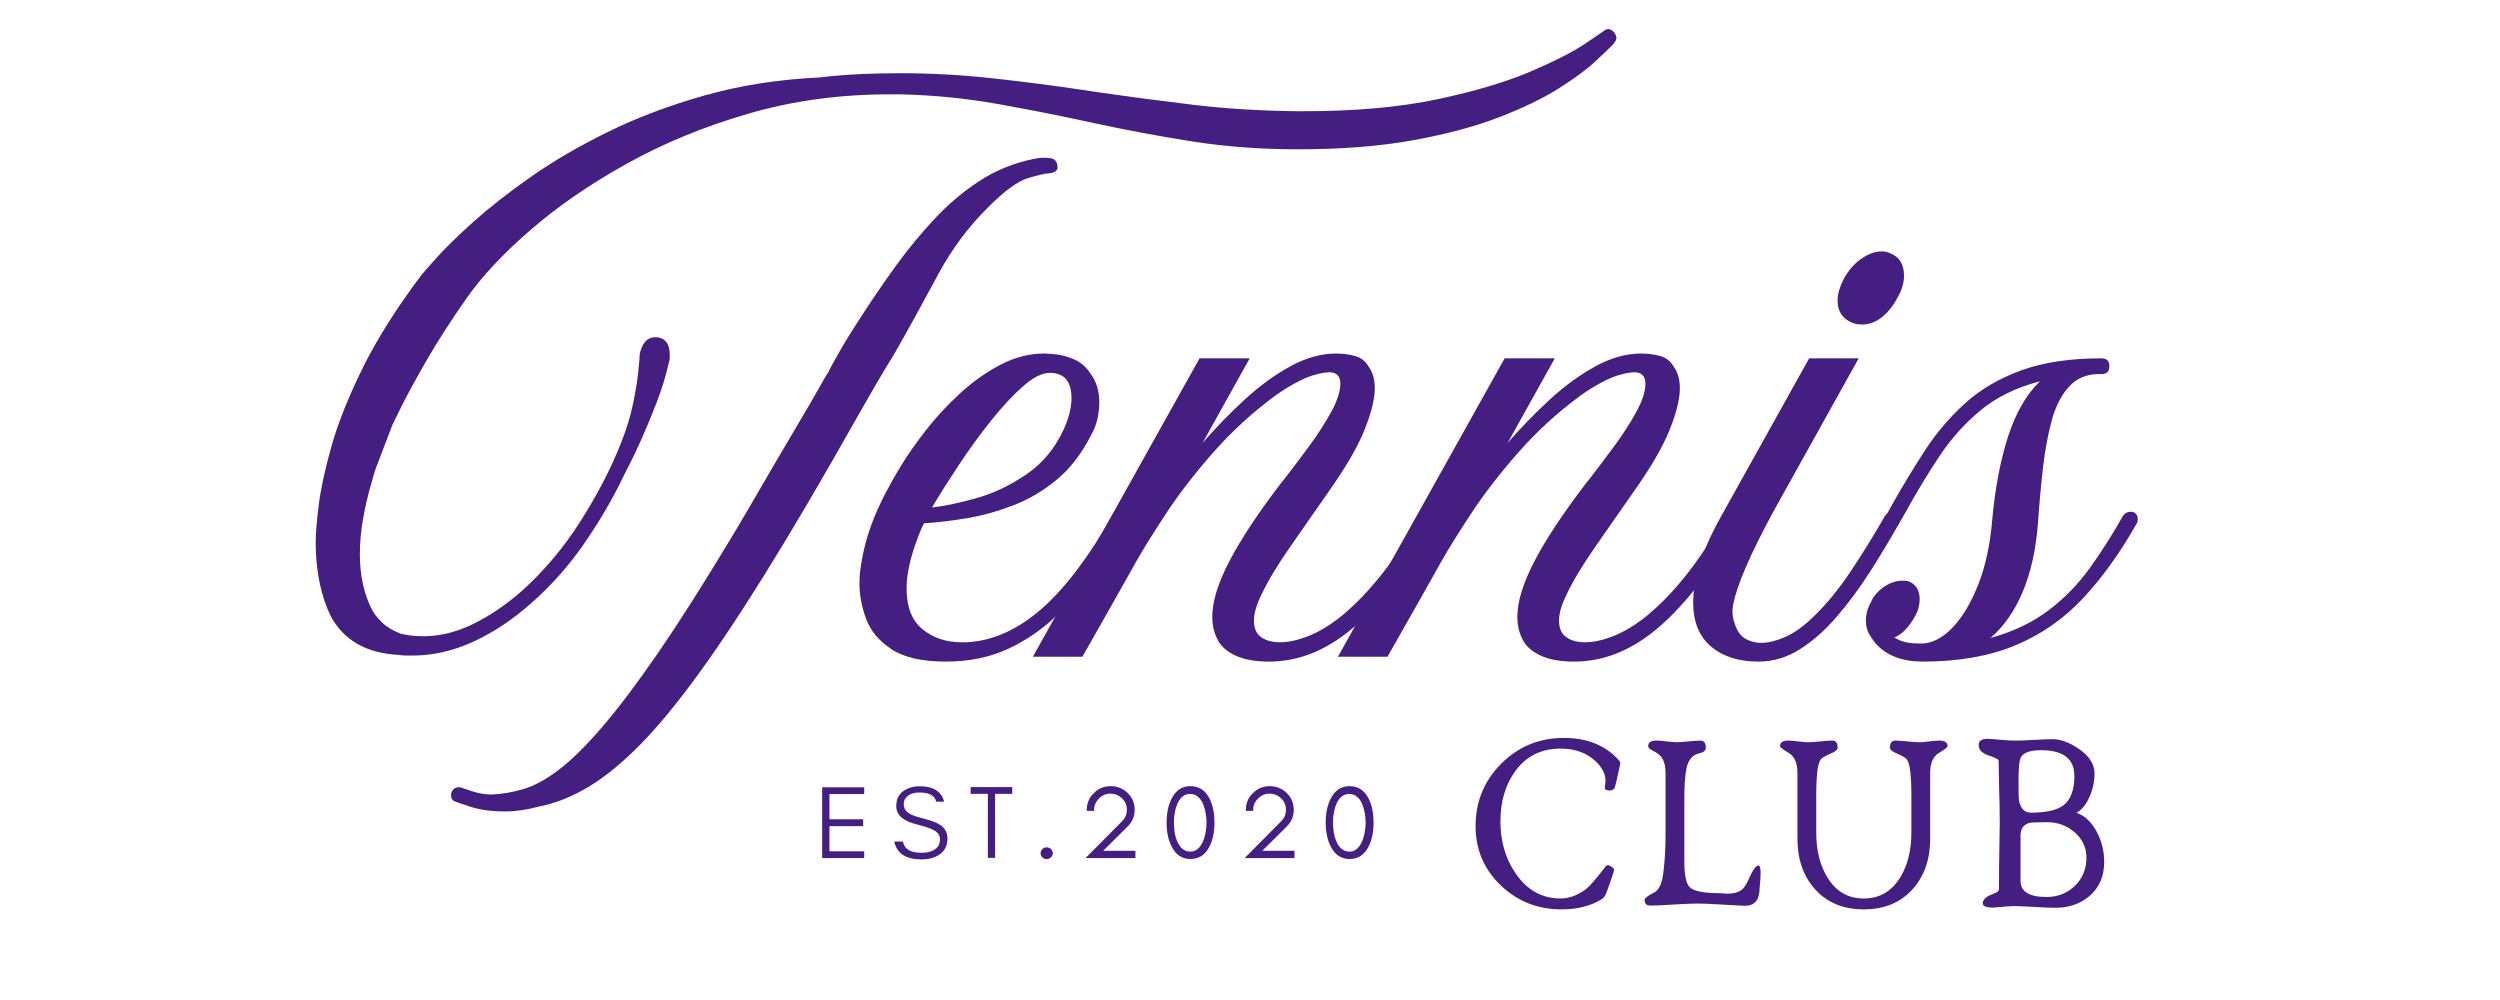 <svg version="1.0" preserveAspectRatio="xMidYMid meet" height="400" viewBox="0 0 750 300" zoomAndPan="magnify" width="1000" xmlns:xlink="http://www.w3.org/1999/xlink" xmlns="http://www.w3.org/2000/svg"><defs><g></g><clipPath id="6bdd68a985"><rect height="101" y="0" width="198" x="0"></rect></clipPath><clipPath id="3a60c67c98"><path clip-rule="nonzero" d="M 0.559 0.281 L 547.52 0.281 L 547.52 295 L 0.559 295 Z M 0.559 0.281"></path></clipPath><clipPath id="e019ba1d35"><path clip-rule="nonzero" d="M 0.559 3 L 391 3 L 391 239 L 0.559 239 Z M 0.559 3"></path></clipPath><clipPath id="abe2b7bfb2"><path clip-rule="nonzero" d="M 465 102 L 547.52 102 L 547.52 194 L 465 194 Z M 465 102"></path></clipPath><clipPath id="869ae9df2f"><rect height="295" y="0" width="548" x="0"></rect></clipPath><clipPath id="0a0d5c0d4d"><rect height="295" y="0" width="548" x="0"></rect></clipPath></defs><g transform="matrix(1, 0, 0, 1, 94, 5)"><g clip-path="url(#0a0d5c0d4d)"><g transform="matrix(1, 0, 0, 1, 344, 193)"><g clip-path="url(#6bdd68a985)"><g fill-opacity="1" fill="#451e81"><g transform="translate(1.128, 73.297)"><g><path d="M 46.953 -42.344 C 46.953 -42.113 46.691 -40.863 46.172 -38.594 C 45.648 -36.32 45.352 -35.109 45.281 -34.953 C 44.945 -34.422 44.473 -34.156 43.859 -34.156 C 42.828 -34.156 42.312 -34.41 42.312 -34.922 C 42.312 -35.172 42.348 -35.531 42.422 -36 C 42.492 -36.469 42.531 -36.816 42.531 -37.047 C 42.531 -39.078 41.539 -41.035 39.562 -42.922 C 36.875 -45.453 33.367 -46.719 29.047 -46.719 C 23.234 -46.719 18.691 -44.445 15.422 -39.906 C 12.473 -35.844 11 -30.816 11 -24.828 C 11 -18.91 12.508 -13.742 15.531 -9.328 C 18.938 -4.273 23.457 -1.75 29.094 -1.75 C 31.582 -1.75 34.109 -2.688 36.672 -4.562 C 37.734 -5.375 39.648 -7.582 42.422 -11.188 C 42.672 -11.551 42.945 -11.734 43.25 -11.734 C 43.531 -11.734 43.91 -11.566 44.391 -11.234 C 44.879 -10.898 45.125 -10.594 45.125 -10.312 C 45.125 -10.133 44.742 -8.953 43.984 -6.766 C 43.223 -4.586 42.754 -3.312 42.578 -2.938 C 42.242 -2.27 41.785 -1.758 41.203 -1.406 C 37.922 0.539 33.957 1.516 29.312 1.516 C 22.238 1.516 16.195 -0.852 11.188 -5.594 C 6.094 -10.445 3.547 -16.391 3.547 -23.422 C 3.547 -30.805 6.113 -37.066 11.25 -42.203 C 16.395 -47.348 22.66 -49.922 30.047 -49.922 C 37.078 -49.922 42.598 -47.66 46.609 -43.141 C 46.836 -42.891 46.953 -42.625 46.953 -42.344 Z M 46.953 -42.344"></path></g></g></g><g fill-opacity="1" fill="#451e81"><g transform="translate(49.978, 73.297)"><g><path d="M 40.203 -9.484 C 40.203 -8.953 40.18 -8.344 40.141 -7.656 L 39.906 -4.875 C 39.906 -1.32 38.422 0.453 35.453 0.453 C 34.922 0.453 32.203 0.301 27.297 0 C 24.609 -0.156 22.555 -0.234 21.141 -0.234 C 19.586 -0.234 17.238 -0.133 14.094 0.062 C 10.945 0.27 8.598 0.375 7.047 0.375 C 5.953 0.375 5.406 -0.207 5.406 -1.375 C 5.406 -1.832 6.32 -2.531 8.156 -3.469 C 9.594 -4.195 10.516 -5.961 10.922 -8.766 C 11.43 -12.211 11.688 -16.383 11.688 -21.281 L 11.688 -39.406 C 11.688 -41.52 11.242 -43.145 10.359 -44.281 C 9.848 -44.914 9.008 -45.523 7.844 -46.109 C 6.926 -46.566 6.469 -47.016 6.469 -47.453 C 6.469 -48.566 7.281 -49.125 8.906 -49.125 C 9.664 -49.125 10.414 -49.07 11.156 -48.969 C 13.344 -48.738 14.598 -48.625 14.922 -48.625 C 15.734 -48.625 16.938 -48.707 18.531 -48.875 C 20.133 -49.039 21.344 -49.125 22.156 -49.125 C 23.227 -49.125 23.766 -48.426 23.766 -47.031 C 23.766 -46.164 23.164 -45.602 21.969 -45.344 C 19.789 -44.914 18.445 -43.344 17.938 -40.625 C 17.531 -38.445 17.328 -35.617 17.328 -32.141 L 17.328 -12.953 C 17.328 -8.91 17.832 -6.332 18.844 -5.219 C 20.039 -3.969 23.023 -3.344 27.797 -3.344 C 28.078 -3.344 28.477 -3.32 29 -3.281 C 29.52 -3.25 29.895 -3.223 30.125 -3.203 C 31.945 -3.172 33.391 -3.535 34.453 -4.297 C 35.172 -4.805 35.875 -5.836 36.562 -7.391 C 37.801 -10.234 38.789 -11.656 39.531 -11.656 C 39.977 -11.656 40.203 -10.93 40.203 -9.484 Z M 40.203 -9.484"></path></g></g></g><g fill-opacity="1" fill="#451e81"><g transform="translate(91.822, 73.297)"><g><path d="M 54.453 -47.453 C 54.453 -47.117 53.582 -46.438 51.844 -45.406 C 50.102 -44.375 49.234 -42.375 49.234 -39.406 L 49.234 -19.766 C 49.234 -13.547 47.484 -8.477 43.984 -4.562 C 40.348 -0.508 35.457 1.516 29.312 1.516 C 23.176 1.516 18.289 -0.508 14.656 -4.562 C 11.156 -8.477 9.406 -13.547 9.406 -19.766 L 9.406 -39.406 C 9.406 -42.375 8.535 -44.375 6.797 -45.406 C 5.055 -46.438 4.188 -47.117 4.188 -47.453 C 4.188 -48.566 5 -49.125 6.625 -49.125 C 7.312 -49.125 8.312 -49.039 9.625 -48.875 C 10.945 -48.707 11.953 -48.625 12.641 -48.625 C 13.453 -48.625 14.656 -48.707 16.25 -48.875 C 17.852 -49.039 19.062 -49.125 19.875 -49.125 C 20.938 -49.125 21.469 -48.426 21.469 -47.031 C 21.469 -46.395 20.812 -45.812 19.5 -45.281 C 17.844 -44.594 16.812 -43.992 16.406 -43.484 C 15.5 -42.367 15.047 -38.711 15.047 -32.516 L 15.047 -21.516 C 15.047 -16.336 16.109 -11.945 18.234 -8.344 C 20.797 -3.945 24.488 -1.75 29.312 -1.75 C 34.113 -1.75 37.812 -3.945 40.406 -8.344 C 42.531 -11.945 43.594 -16.336 43.594 -21.516 L 43.594 -32.516 C 43.594 -38.711 43.141 -42.367 42.234 -43.484 C 41.828 -43.992 40.797 -44.594 39.141 -45.281 C 37.828 -45.812 37.172 -46.395 37.172 -47.031 C 37.172 -48.426 37.703 -49.125 38.766 -49.125 C 39.578 -49.125 40.781 -49.039 42.375 -48.875 C 43.977 -48.707 45.188 -48.625 46 -48.625 C 46.656 -48.625 47.648 -48.707 48.984 -48.875 C 50.316 -49.039 51.316 -49.125 51.984 -49.125 C 53.629 -49.125 54.453 -48.566 54.453 -47.453 Z M 54.453 -47.453"></path></g></g></g><g fill-opacity="1" fill="#451e81"><g transform="translate(150.458, 73.297)"><g><path d="M 42.797 -12.688 C 42.797 -8.312 41.273 -4.867 38.234 -2.359 C 35.492 -0.098 32.156 1.031 28.219 1.031 C 26.844 1.031 25.281 0.977 23.531 0.875 C 19.539 0.645 17.117 0.531 16.266 0.531 C 15.367 0.531 14.477 0.566 13.594 0.641 L 9.594 0.984 C 7.438 0.984 6.359 0.555 6.359 -0.297 C 6.359 -1.441 7.453 -2.41 9.641 -3.203 C 10.703 -3.578 11.234 -4.02 11.234 -4.531 C 11.234 -7.27 11.242 -9.426 11.266 -11 L 11.469 -24.484 C 11.469 -27.523 11.398 -31.219 11.266 -35.562 L 11.125 -43.109 C 11.125 -43.484 10.125 -44.004 8.125 -44.672 C 6.133 -45.348 5.141 -46.375 5.141 -47.75 C 5.141 -49.02 6.016 -49.656 7.766 -49.656 C 8.172 -49.656 9.68 -49.539 12.297 -49.312 C 13.773 -49.188 15.098 -49.125 16.266 -49.125 C 17.484 -49.125 19.316 -49.191 21.766 -49.328 C 24.211 -49.473 26.047 -49.547 27.266 -49.547 C 29.703 -49.547 32.316 -48.594 35.109 -46.688 C 38.305 -44.531 39.906 -42.055 39.906 -39.266 C 39.906 -36.723 39.363 -34.301 38.281 -32 C 37.207 -29.707 35.93 -28.191 34.453 -27.453 C 36.941 -26.617 38.973 -24.727 40.547 -21.781 C 42.047 -19.008 42.797 -15.977 42.797 -12.688 Z M 33.859 -38.5 C 33.859 -43.656 30.52 -46.234 23.844 -46.234 C 20.562 -46.234 18.539 -45.508 17.781 -44.062 C 17.32 -43.195 17.094 -40.875 17.094 -37.094 C 17.094 -33.738 17.145 -31.754 17.25 -31.141 C 17.707 -28.711 18.898 -27.5 20.828 -27.5 C 25.297 -27.5 28.508 -28.207 30.469 -29.625 C 32.727 -31.301 33.859 -34.258 33.859 -38.5 Z M 37.469 -14.016 C 37.469 -16.984 36.312 -19.492 34 -21.547 C 31.688 -23.609 28.91 -24.641 25.672 -24.641 C 22.723 -24.641 20.941 -24.562 20.328 -24.406 C 18.578 -23.926 17.703 -22.656 17.703 -20.594 L 17.703 -7.047 C 17.703 -3.816 20.289 -2.203 25.469 -2.203 C 28.875 -2.203 31.723 -3.316 34.016 -5.547 C 36.316 -7.785 37.469 -10.609 37.469 -14.016 Z M 37.469 -14.016"></path></g></g></g></g></g><g clip-path="url(#3a60c67c98)"><g><g clip-path="url(#869ae9df2f)"><g clip-path="url(#e019ba1d35)"><g fill-opacity="1" fill="#451e81"><g transform="translate(0.724, 193.479)"><g><path d="M 389.469 -188.844 C 389.957 -188.125 390.203 -187.582 390.203 -187.219 C 390.203 -186.613 389.957 -186.066 389.469 -185.578 C 389.594 -185.578 389.41 -185.336 388.922 -184.859 C 388.078 -184.016 386.359 -182.383 383.766 -179.969 C 381.172 -177.551 377.516 -174.859 372.797 -171.891 C 368.086 -168.93 362.133 -166.062 354.938 -163.281 C 347.75 -160.508 339.172 -158.219 329.203 -156.406 C 319.242 -154.594 307.676 -153.688 294.5 -153.688 C 283.508 -153.688 273 -154.473 262.969 -156.047 C 252.938 -157.617 243.086 -159.457 233.422 -161.562 C 223.766 -163.676 214.191 -165.578 204.703 -167.266 C 195.223 -168.961 185.523 -169.93 175.609 -170.172 L 171.984 -170.172 C 157.129 -170.172 143.055 -168.238 129.766 -164.375 C 116.473 -160.508 104.297 -155.492 93.234 -149.328 C 82.18 -143.172 72.578 -136.555 64.422 -129.484 C 56.273 -122.422 49.906 -115.629 45.312 -109.109 C 40.477 -102.211 36.398 -95.863 33.078 -90.062 C 29.754 -84.27 27.242 -79.648 25.547 -76.203 C 23.859 -72.766 23.016 -71.047 23.016 -71.047 L 18.297 -58.719 C 17.941 -57.75 17.641 -56.844 17.391 -56 C 17.148 -55.156 16.91 -54.312 16.672 -53.469 C 15.586 -49.719 14.742 -46.062 14.141 -42.5 C 13.535 -38.938 13.234 -35.523 13.234 -32.266 C 13.234 -26.223 14.32 -20.906 16.5 -16.312 C 17.219 -14.738 18.332 -13.227 19.844 -11.781 C 21.352 -10.332 23.254 -9.188 25.547 -8.344 C 26.641 -8.094 27.758 -7.906 28.906 -7.781 C 30.051 -7.664 31.172 -7.609 32.266 -7.609 C 37.211 -7.609 42.16 -8.816 47.109 -11.234 C 52.066 -13.648 56.906 -16.91 61.625 -21.016 C 68.383 -27.055 74.301 -34.066 79.375 -42.047 C 84.457 -50.023 88.504 -57.816 91.516 -65.422 C 93.211 -69.648 94.453 -73.695 95.234 -77.562 C 96.023 -81.438 96.539 -84.641 96.781 -87.172 C 97.02 -89.711 97.141 -90.984 97.141 -90.984 L 97.141 -91.891 C 97.379 -93.453 97.891 -94.75 98.672 -95.781 C 99.461 -96.812 100.645 -97.328 102.219 -97.328 C 104.875 -97.078 106.203 -95.32 106.203 -92.062 L 106.203 -90.984 C 106.203 -90.617 106.082 -90.07 105.844 -89.344 C 105 -85.602 103.82 -81.77 102.312 -77.844 C 100.801 -73.914 99.316 -70.316 97.859 -67.047 C 96.41 -63.785 95.172 -61.16 94.141 -59.172 C 93.117 -57.18 92.609 -56.188 92.609 -56.188 C 89.348 -49.301 85.391 -42.473 80.734 -35.703 C 76.086 -28.93 70.742 -22.891 64.703 -17.578 C 59.141 -12.629 53.336 -8.766 47.297 -5.984 C 41.254 -3.203 35.156 -1.812 29 -1.812 C 28.395 -1.812 27.758 -1.812 27.094 -1.812 C 26.426 -1.812 25.734 -1.875 25.016 -2 C 15.109 -2.477 8.219 -6.461 4.344 -13.953 C 1.688 -19.516 0.238 -26.223 0 -34.078 C 0 -34.078 0 -34.254 0 -34.609 C 0 -34.973 0 -35.578 0 -36.422 C 0 -38.598 0.301 -42.133 0.906 -47.031 C 1.508 -51.926 2.805 -57.875 4.797 -64.875 C 6.797 -71.883 9.938 -79.707 14.219 -88.344 C 18.508 -96.988 24.344 -106.203 31.719 -115.984 C 32.195 -116.586 33.734 -118.336 36.328 -121.234 C 38.93 -124.141 42.586 -127.707 47.297 -131.938 C 52.016 -136.164 57.723 -140.633 64.422 -145.344 C 71.129 -150.062 78.832 -154.562 87.531 -158.844 C 96.227 -163.133 105.895 -166.789 116.531 -169.812 C 127.164 -172.832 138.707 -174.645 151.156 -175.25 C 155.383 -175.738 159.457 -176.07 163.375 -176.25 C 167.301 -176.426 171.203 -176.516 175.078 -176.516 C 184.379 -176.516 193.469 -176.031 202.344 -175.062 C 211.227 -174.102 220.203 -172.957 229.266 -171.625 L 235.25 -170.719 C 244.426 -169.395 253.875 -168.156 263.594 -167 C 273.32 -165.852 283.688 -165.223 294.688 -165.109 L 296.141 -165.109 C 311.848 -165.109 325.348 -166.316 336.641 -168.734 C 347.941 -171.148 357.242 -173.926 364.547 -177.062 C 371.859 -180.207 377.297 -182.988 380.859 -185.406 C 384.422 -187.82 386.203 -189.031 386.203 -189.031 C 386.691 -189.508 387.238 -189.75 387.844 -189.75 C 388.32 -189.75 388.863 -189.445 389.469 -188.844 Z M 220.75 -150.969 C 221.227 -150.844 221.648 -150.566 222.016 -150.141 C 222.379 -149.723 222.562 -149.031 222.562 -148.062 C 222.438 -147.457 222.039 -147.035 221.375 -146.797 C 220.707 -146.555 220.133 -146.438 219.656 -146.438 C 218.812 -146.438 216.848 -145.984 213.766 -145.078 C 210.68 -144.172 206.723 -141.301 201.891 -136.469 C 195.848 -130.551 190.742 -123.691 186.578 -115.891 C 182.41 -108.098 178.094 -100.273 173.625 -92.422 C 171.688 -89.285 169.75 -86.055 167.812 -82.734 C 165.883 -79.41 163.895 -75.938 161.844 -72.312 C 151.695 -54.312 142.633 -38.906 134.656 -26.094 C 126.688 -13.289 119.5 -2.57 113.094 6.062 C 106.688 14.707 100.82 21.598 95.5 26.734 C 90.188 31.867 85.203 35.734 80.547 38.328 C 75.898 40.93 71.344 42.656 66.875 43.5 C 65.188 43.977 63.492 44.336 61.797 44.578 C 60.109 44.828 58.477 44.953 56.906 44.953 C 52.801 44.953 49.359 44.5 46.578 43.594 C 43.797 42.688 42.285 42.172 42.047 42.047 C 41.078 41.805 40.594 41.141 40.594 40.047 C 40.594 39.691 40.656 39.391 40.781 39.141 C 41.145 38.18 41.867 37.703 42.953 37.703 C 43.316 37.703 43.617 37.758 43.859 37.875 C 43.859 37.875 44.852 38.207 46.844 38.875 C 48.844 39.539 50.805 39.875 52.734 39.875 C 55.879 39.75 59.082 39.203 62.344 38.234 C 65.602 37.273 69.133 35.344 72.938 32.438 C 76.75 29.539 81.07 25.281 85.906 19.656 C 90.738 14.039 96.297 6.676 102.578 -2.438 C 108.859 -11.562 116.109 -22.953 124.328 -36.609 C 125.66 -38.785 127.473 -41.836 129.766 -45.766 C 132.055 -49.691 134.5 -53.891 137.094 -58.359 C 139.695 -62.828 142.238 -67.145 144.719 -71.312 C 147.195 -75.477 149.25 -79.008 150.875 -81.906 C 152.508 -84.812 153.508 -86.508 153.875 -87 C 154.227 -87.844 155.344 -89.895 157.219 -93.156 C 159.094 -96.414 161.539 -100.344 164.562 -104.938 C 167.457 -109.406 170.656 -114.055 174.156 -118.891 C 177.664 -123.723 181.473 -128.344 185.578 -132.75 C 189.691 -137.164 194.191 -140.973 199.078 -144.172 C 203.973 -147.367 209.383 -149.57 215.312 -150.781 C 215.914 -150.906 216.457 -151 216.938 -151.062 C 217.414 -151.125 217.898 -151.156 218.391 -151.156 C 218.992 -151.156 219.504 -151.125 219.922 -151.062 C 220.348 -151 220.625 -150.969 220.75 -150.969 Z M 220.75 -150.969"></path></g></g></g></g><g fill-opacity="1" fill="#451e81"><g transform="translate(163.838, 193.479)"><g><path d="M 79.375 -45.484 C 80.102 -45.129 80.469 -44.469 80.469 -43.5 C 80.469 -43.008 80.406 -42.645 80.281 -42.406 C 77.383 -37.207 74.156 -32.102 70.594 -27.094 C 67.031 -22.082 63.07 -17.52 58.719 -13.406 C 54.375 -9.301 49.508 -6.039 44.125 -3.625 C 38.75 -1.207 32.68 0 25.922 0 C 18.785 0 13.344 -1.238 9.594 -3.719 C 5.852 -6.195 3.316 -9.242 1.984 -12.859 C 0.66 -16.484 0 -19.988 0 -23.375 C 0 -24.344 0.031 -25.219 0.094 -26 C 0.156 -26.789 0.242 -27.547 0.359 -28.266 C 1.086 -33.348 2.414 -38.273 4.344 -43.047 C 6.281 -47.816 8.941 -52.977 12.328 -58.531 C 14.379 -61.914 16.914 -65.539 19.938 -69.406 C 22.957 -73.281 26.367 -76.969 30.172 -80.469 C 33.984 -83.969 38.031 -86.832 42.312 -89.062 C 46.602 -91.301 50.984 -92.422 55.453 -92.422 C 56.18 -92.422 57.391 -92.332 59.078 -92.156 C 60.773 -91.977 62.586 -91.461 64.516 -90.609 C 66.453 -89.766 68.082 -88.316 69.406 -86.266 C 71.102 -83.973 71.953 -81.133 71.953 -77.75 C 71.953 -76.176 71.77 -74.539 71.406 -72.844 C 71.039 -71.156 70.375 -69.469 69.406 -67.781 C 66.633 -62.344 63.254 -57.961 59.266 -54.641 C 55.273 -51.316 50.953 -48.75 46.297 -46.938 C 41.648 -45.125 37 -43.82 32.344 -43.031 C 27.695 -42.25 23.379 -41.738 19.391 -41.5 C 18.91 -40.656 18.488 -39.75 18.125 -38.781 C 17.758 -37.812 17.395 -36.848 17.031 -35.891 C 15.102 -30.566 14.141 -25.91 14.141 -21.922 C 14.141 -16.367 15.738 -12.289 18.938 -9.688 C 22.133 -7.094 26.031 -5.797 30.625 -5.797 L 32.078 -5.797 C 39.805 -6.16 47.266 -9.453 54.453 -15.672 C 61.648 -21.898 68.93 -31.535 76.297 -44.578 C 76.66 -45.305 77.328 -45.672 78.297 -45.672 C 78.773 -45.672 79.133 -45.609 79.375 -45.484 Z M 57.094 -86.625 C 54.789 -86.625 52.098 -85.266 49.016 -82.547 C 45.941 -79.828 42.742 -76.383 39.422 -72.219 C 36.098 -68.051 32.895 -63.641 29.812 -58.984 C 26.727 -54.336 24.039 -50.082 21.75 -46.219 C 25.738 -46.695 30.27 -47.66 35.344 -49.109 C 40.414 -50.566 45.336 -52.926 50.109 -56.188 C 54.879 -59.445 58.594 -63.914 61.25 -69.594 C 62.82 -73.094 63.609 -76.234 63.609 -79.016 C 63.609 -84.086 61.438 -86.625 57.094 -86.625 Z M 57.094 -86.625"></path></g></g></g><g fill-opacity="1" fill="#451e81"><g transform="translate(215.853, 193.479)"><g><path d="M 119.438 -44.766 C 120.156 -44.398 120.516 -43.734 120.516 -42.766 C 120.516 -42.285 120.457 -41.926 120.344 -41.688 C 112.602 -28.031 104.688 -17.664 96.594 -10.594 C 88.5 -3.531 79.922 0 70.859 0 C 66.754 0 63.398 -0.602 60.797 -1.812 C 58.203 -3.02 56.422 -4.594 55.453 -6.531 C 54.367 -8.582 53.828 -10.875 53.828 -13.406 C 53.828 -18 55.547 -23.586 58.984 -30.172 C 62.43 -36.754 67.477 -44.398 74.125 -53.109 L 76.125 -55.641 C 78.176 -58.297 80.469 -61.344 83 -64.781 C 85.539 -68.227 87.719 -71.613 89.531 -74.938 C 91.344 -78.258 92.25 -81.07 92.25 -83.375 C 92.25 -85.664 91.102 -86.812 88.812 -86.812 C 88.562 -86.812 88.285 -86.781 87.984 -86.719 C 87.68 -86.656 87.41 -86.625 87.172 -86.625 C 84.879 -86.27 82.523 -85.488 80.109 -84.281 C 77.691 -83.07 75.211 -81.562 72.672 -79.75 C 65.785 -74.664 59.562 -68.953 54 -62.609 C 48.445 -56.273 43.766 -50.207 39.953 -44.406 C 36.148 -38.602 33.285 -34.008 31.359 -30.625 C 31.359 -30.625 31.234 -30.41 30.984 -29.984 C 30.742 -29.566 30.141 -28.484 29.172 -26.734 C 28.211 -24.984 26.613 -22.145 24.375 -18.219 C 22.133 -14.289 18.961 -8.703 14.859 -1.453 L 0 -1.453 L 50.016 -90.984 L 65.062 -90.984 L 50.922 -65.609 C 54.91 -70.203 59.141 -74.551 63.609 -78.656 C 68.078 -82.758 72.641 -86.078 77.297 -88.609 C 81.953 -91.148 86.516 -92.422 90.984 -92.422 C 92.91 -92.422 94.781 -92.18 96.594 -91.703 C 98.406 -91.223 99.797 -90.133 100.766 -88.438 C 101.367 -87.594 101.82 -86.656 102.125 -85.625 C 102.426 -84.602 102.578 -83.367 102.578 -81.922 C 102.578 -78.773 101.551 -74.633 99.5 -69.5 C 97.445 -64.363 93.758 -58.051 88.438 -50.562 C 84.938 -45.488 81.254 -40.203 77.391 -34.703 C 73.523 -29.203 70.562 -24.281 68.5 -19.938 C 67.051 -16.914 66.328 -14.379 66.328 -12.328 C 66.328 -10.023 67.051 -8.359 68.5 -7.328 C 69.957 -6.305 71.832 -5.797 74.125 -5.797 C 76.539 -5.797 79.258 -6.367 82.281 -7.516 C 85.301 -8.672 88.32 -10.395 91.344 -12.688 C 95.57 -15.945 99.77 -20.145 103.938 -25.281 C 108.102 -30.414 112.18 -36.609 116.172 -43.859 C 116.648 -44.703 117.316 -45.125 118.172 -45.125 C 118.523 -45.125 118.945 -45.004 119.438 -44.766 Z M 119.438 -44.766"></path></g></g></g><g fill-opacity="1" fill="#451e81"><g transform="translate(307.378, 193.479)"><g><path d="M 119.438 -44.766 C 120.156 -44.398 120.516 -43.734 120.516 -42.766 C 120.516 -42.285 120.457 -41.926 120.344 -41.688 C 112.602 -28.031 104.688 -17.664 96.594 -10.594 C 88.5 -3.531 79.922 0 70.859 0 C 66.754 0 63.398 -0.602 60.797 -1.812 C 58.203 -3.02 56.422 -4.594 55.453 -6.531 C 54.367 -8.582 53.828 -10.875 53.828 -13.406 C 53.828 -18 55.547 -23.586 58.984 -30.172 C 62.43 -36.754 67.477 -44.398 74.125 -53.109 L 76.125 -55.641 C 78.176 -58.297 80.469 -61.344 83 -64.781 C 85.539 -68.227 87.719 -71.613 89.531 -74.938 C 91.344 -78.258 92.25 -81.07 92.25 -83.375 C 92.25 -85.664 91.102 -86.812 88.812 -86.812 C 88.562 -86.812 88.285 -86.781 87.984 -86.719 C 87.68 -86.656 87.41 -86.625 87.172 -86.625 C 84.879 -86.27 82.523 -85.488 80.109 -84.281 C 77.691 -83.07 75.211 -81.562 72.672 -79.75 C 65.785 -74.664 59.562 -68.953 54 -62.609 C 48.445 -56.273 43.766 -50.207 39.953 -44.406 C 36.148 -38.602 33.285 -34.008 31.359 -30.625 C 31.359 -30.625 31.234 -30.41 30.984 -29.984 C 30.742 -29.566 30.141 -28.484 29.172 -26.734 C 28.211 -24.984 26.613 -22.145 24.375 -18.219 C 22.133 -14.289 18.961 -8.703 14.859 -1.453 L 0 -1.453 L 50.016 -90.984 L 65.062 -90.984 L 50.922 -65.609 C 54.91 -70.203 59.141 -74.551 63.609 -78.656 C 68.078 -82.758 72.641 -86.078 77.297 -88.609 C 81.953 -91.148 86.516 -92.422 90.984 -92.422 C 92.91 -92.422 94.781 -92.18 96.594 -91.703 C 98.406 -91.223 99.797 -90.133 100.766 -88.438 C 101.367 -87.594 101.82 -86.656 102.125 -85.625 C 102.426 -84.602 102.578 -83.367 102.578 -81.922 C 102.578 -78.773 101.551 -74.633 99.5 -69.5 C 97.445 -64.363 93.758 -58.051 88.438 -50.562 C 84.938 -45.488 81.254 -40.203 77.391 -34.703 C 73.523 -29.203 70.562 -24.281 68.5 -19.938 C 67.051 -16.914 66.328 -14.379 66.328 -12.328 C 66.328 -10.023 67.051 -8.359 68.5 -7.328 C 69.957 -6.305 71.832 -5.797 74.125 -5.797 C 76.539 -5.797 79.258 -6.367 82.281 -7.516 C 85.301 -8.672 88.32 -10.395 91.344 -12.688 C 95.57 -15.945 99.77 -20.145 103.938 -25.281 C 108.102 -30.414 112.18 -36.609 116.172 -43.859 C 116.648 -44.703 117.316 -45.125 118.172 -45.125 C 118.523 -45.125 118.945 -45.004 119.438 -44.766 Z M 119.438 -44.766"></path></g></g></g><g fill-opacity="1" fill="#451e81"><g transform="translate(413.765, 193.479)"><g><path d="M 61.078 -44.766 C 61.797 -44.285 62.156 -43.562 62.156 -42.594 C 62.156 -42.102 62.098 -41.738 61.984 -41.5 C 59.203 -36.551 56.238 -31.629 53.094 -26.734 C 49.957 -21.836 46.633 -17.363 43.125 -13.312 C 39.625 -9.27 35.941 -6.039 32.078 -3.625 C 28.211 -1.207 24.102 0 19.75 0 C 13.832 0 9.094 -1.508 5.531 -4.531 C 1.969 -7.551 0.188 -11.961 0.188 -17.766 C 0.188 -21.141 0.848 -24.973 2.172 -29.266 C 3.504 -33.555 5.617 -38.301 8.516 -43.5 L 34.984 -90.984 L 49.844 -90.984 L 24.109 -44.766 C 20.723 -38.484 18.031 -33.047 16.031 -28.453 C 14.039 -23.859 12.742 -19.992 12.141 -16.859 C 12.141 -16.617 12.109 -16.348 12.047 -16.047 C 11.992 -15.742 11.969 -15.41 11.969 -15.047 C 11.969 -13.348 12.445 -11.504 13.406 -9.516 C 14.375 -7.523 16.188 -6.285 18.844 -5.797 C 19.207 -5.68 19.812 -5.625 20.656 -5.625 C 22.707 -5.625 25.062 -6.195 27.719 -7.344 C 30.383 -8.488 33.285 -10.57 36.422 -13.594 C 40.172 -17.219 43.828 -21.688 47.391 -27 C 50.953 -32.32 54.426 -37.941 57.812 -43.859 C 58.414 -44.586 59.141 -44.953 59.984 -44.953 C 60.473 -44.953 60.836 -44.891 61.078 -44.766 Z M 61.625 -109.469 C 60.414 -107.051 58.875 -105.055 57 -103.484 C 55.125 -101.91 53.039 -101.125 50.75 -101.125 C 49.781 -101.125 48.812 -101.305 47.844 -101.672 C 44.945 -102.879 43.5 -105.113 43.5 -108.375 C 43.5 -110.188 44.102 -112.301 45.312 -114.719 C 46.758 -117.375 48.539 -119.426 50.656 -120.875 C 52.77 -122.332 54.789 -123.062 56.719 -123.062 C 57.688 -123.062 58.535 -122.879 59.266 -122.516 C 62.047 -121.43 63.438 -119.195 63.438 -115.812 C 63.438 -113.633 62.832 -111.52 61.625 -109.469 Z M 61.625 -109.469"></path></g></g></g><g clip-path="url(#abe2b7bfb2)"><g fill-opacity="1" fill="#451e81"><g transform="translate(465.78, 193.479)"><g><path d="M 80.469 -44.766 C 81.195 -44.285 81.562 -43.617 81.562 -42.766 C 81.562 -42.285 81.5 -41.926 81.375 -41.688 C 76.414 -32.863 71.035 -25.336 65.234 -19.109 C 59.441 -12.891 52.648 -8.148 44.859 -4.891 C 37.066 -1.629 27.789 0 17.031 0 C 10.875 0 6.164 -1.812 2.906 -5.438 C 2.051 -6.52 1.32 -7.609 0.719 -8.703 C 0.238 -9.785 0 -10.992 0 -12.328 C 0 -14.016 0.332 -15.52 1 -16.844 C 1.664 -18.176 2.055 -18.961 2.172 -19.203 C 3.379 -20.898 4.77 -22.172 6.344 -23.016 C 7.914 -23.859 9.426 -24.281 10.875 -24.281 C 11.719 -24.281 12.32 -24.223 12.688 -24.109 C 14.977 -23.254 16.125 -21.441 16.125 -18.672 C 16.125 -17.828 16.004 -16.953 15.766 -16.047 C 15.523 -15.141 15.102 -14.203 14.5 -13.234 C 13.77 -11.898 12.891 -10.688 11.859 -9.594 C 10.836 -8.508 9.723 -7.727 8.516 -7.25 C 10.328 -6.039 12.688 -5.438 15.594 -5.438 L 17.219 -5.438 C 20.352 -5.676 23.367 -7.363 26.266 -10.5 C 29.172 -13.645 31.68 -17.938 33.797 -23.375 C 35.91 -28.812 37.27 -35.156 37.875 -42.406 C 38.719 -51.832 40.285 -60.141 42.578 -67.328 C 44.879 -74.516 48.086 -80.102 52.203 -84.094 C 45.191 -82.281 39.297 -79.41 34.516 -75.484 C 29.742 -71.555 25.609 -66.961 22.109 -61.703 C 18.609 -56.453 15.227 -50.867 11.969 -44.953 L 9.969 -41.5 C 9.602 -40.656 8.938 -40.234 7.969 -40.234 C 7.727 -40.234 7.367 -40.352 6.891 -40.594 C 6.16 -40.957 5.797 -41.625 5.797 -42.594 C 5.797 -43.07 5.859 -43.43 5.984 -43.672 L 7.969 -47.297 C 11.113 -52.859 14.375 -58.234 17.75 -63.422 C 21.133 -68.617 25.125 -73.301 29.719 -77.469 C 34.312 -81.645 39.93 -84.941 46.578 -87.359 C 53.223 -89.773 61.258 -90.984 70.688 -90.984 C 72.25 -90.984 73.031 -90.195 73.031 -88.625 C 73.031 -87.051 72.25 -86.266 70.688 -86.266 C 70.688 -86.266 70.656 -86.266 70.594 -86.266 C 70.531 -86.266 70.316 -86.266 69.953 -86.266 C 66.211 -86.266 63.191 -84.992 60.891 -82.453 C 58.598 -79.922 56.879 -76.539 55.734 -72.312 C 54.586 -68.082 53.711 -63.336 53.109 -58.078 C 52.504 -52.828 52.02 -47.484 51.656 -42.047 C 51.051 -33.828 49.508 -26.785 47.031 -20.922 C 44.551 -15.066 41.316 -10.445 37.328 -7.062 C 44.223 -9 50.055 -11.781 54.828 -15.406 C 59.598 -19.031 63.734 -23.285 67.234 -28.172 C 70.742 -33.066 74.066 -38.297 77.203 -43.859 C 77.805 -44.586 78.531 -44.953 79.375 -44.953 C 79.863 -44.953 80.227 -44.891 80.469 -44.766 Z M 80.469 -44.766"></path></g></g></g></g></g></g></g><g fill-opacity="1" fill="#451e81"><g transform="translate(150.309, 252.424)"><g><path d="M 14.953 0 L 2.344 0 L 2.344 -21.234 L 14.953 -21.234 L 14.953 -19.203 L 4.531 -19.203 L 4.531 -11.641 L 14.641 -11.641 L 14.641 -9.578 L 4.531 -9.578 L 4.531 -2.031 L 14.953 -2.031 Z M 14.953 0"></path></g></g></g><g fill-opacity="1" fill="#451e81"><g transform="translate(173.128, 252.424)"><g><path d="M 8.234 -10.016 C 3.91 -11.016 1.75 -12.867 1.75 -15.578 C 1.75 -17.578 2.445 -19.078 3.844 -20.078 C 5.238 -21.055 6.867 -21.547 8.734 -21.547 C 12.879 -21.547 15.336 -20.004 16.109 -16.922 L 13.734 -16.922 C 13.316 -18.754 11.648 -19.672 8.734 -19.672 C 6.703 -19.672 5.281 -19.066 4.469 -17.859 C 4.156 -17.398 4 -16.828 4 -16.141 C 4 -14.828 4.707 -13.816 6.125 -13.109 C 6.789 -12.754 8.203 -12.297 10.359 -11.734 C 12.523 -11.172 14.098 -10.547 15.078 -9.859 C 16.43 -8.898 17.109 -7.562 17.109 -5.844 C 17.109 -3.695 16.266 -2.07 14.578 -0.969 C 13.16 -0.051 11.41 0.406 9.328 0.406 C 4.629 0.406 1.906 -1.383 1.156 -4.969 L 3.75 -4.969 C 4.145 -2.719 6.004 -1.594 9.328 -1.594 C 11.703 -1.594 13.359 -2.25 14.297 -3.562 C 14.672 -4.082 14.859 -4.789 14.859 -5.688 C 14.859 -6.562 14.516 -7.273 13.828 -7.828 C 12.848 -8.617 10.984 -9.348 8.234 -10.016 Z M 8.234 -10.016"></path></g></g></g><g fill-opacity="1" fill="#451e81"><g transform="translate(196.572, 252.424)"><g><path d="M 0.625 -19.266 L 0.625 -21.297 L 13.109 -21.297 L 13.109 -19.266 L 7.953 -19.266 L 7.953 -0.062 L 5.781 -0.062 L 5.781 -19.266 Z M 0.625 -19.266"></path></g></g></g><g fill-opacity="1" fill="#451e81"><g transform="translate(215.833, 252.424)"><g><path d="M 4.156 0.312 C 3.676 0.312 3.258 0.133 2.906 -0.219 C 2.531 -0.551 2.344 -0.957 2.344 -1.438 C 2.344 -1.914 2.52 -2.332 2.875 -2.688 C 3.227 -3.039 3.656 -3.219 4.156 -3.219 C 4.656 -3.219 5.094 -3.051 5.469 -2.719 C 5.82 -2.363 6 -1.945 6 -1.469 C 6 -0.969 5.812 -0.551 5.438 -0.219 C 5.062 0.133 4.633 0.312 4.156 0.312 Z M 4.156 0.312"></path></g></g></g><g fill-opacity="1" fill="#451e81"><g transform="translate(229.695, 252.424)"><g><path d="M 1.969 0 L 12.953 -11.078 C 13.891 -12.016 14.359 -13.16 14.359 -14.516 C 14.359 -15.848 13.879 -16.984 12.922 -17.922 C 11.941 -18.859 10.773 -19.328 9.422 -19.328 C 8.035 -19.328 6.863 -18.805 5.906 -17.766 C 4.883 -16.68 4.438 -15.484 4.562 -14.172 L 2.344 -14.172 C 2.258 -16.211 2.926 -17.953 4.344 -19.391 C 5.758 -20.848 7.484 -21.578 9.516 -21.578 C 11.473 -21.578 13.172 -20.891 14.609 -19.516 C 16.004 -18.141 16.703 -16.461 16.703 -14.484 C 16.703 -12.547 16.016 -10.891 14.641 -9.516 L 7.25 -2.188 L 16.922 -2.188 L 16.922 0 Z M 1.969 0"></path></g></g></g><g fill-opacity="1" fill="#451e81"><g transform="translate(254.418, 252.424)"><g><path d="M 10.453 -18.766 C 9.93 -19.078 9.328 -19.234 8.641 -19.234 C 7.941 -19.234 7.344 -19.086 6.844 -18.797 C 6.32 -18.484 5.883 -18.078 5.531 -17.578 C 5.156 -17.078 4.852 -16.516 4.625 -15.891 C 4.395 -15.266 4.219 -14.641 4.094 -14.016 C 3.863 -12.848 3.75 -11.867 3.75 -11.078 C 3.75 -10.285 3.781 -9.586 3.844 -8.984 C 3.883 -8.379 3.969 -7.758 4.094 -7.125 C 4.219 -6.477 4.406 -5.852 4.656 -5.25 C 4.883 -4.625 5.188 -4.07 5.562 -3.594 C 6.375 -2.488 7.422 -1.938 8.703 -1.938 C 9.867 -1.938 10.859 -2.488 11.672 -3.594 C 12.609 -4.906 13.203 -6.711 13.453 -9.016 C 13.516 -9.598 13.547 -10.109 13.547 -10.547 C 13.547 -12.422 13.242 -14.203 12.641 -15.891 C 12.16 -17.203 11.43 -18.16 10.453 -18.766 Z M 8.734 0.281 C 6.223 0.281 4.344 -0.957 3.094 -3.438 C 2.07 -5.395 1.562 -7.797 1.562 -10.641 C 1.562 -13.492 2.07 -15.91 3.094 -17.891 C 4.344 -20.348 6.223 -21.578 8.734 -21.578 C 11.254 -21.578 13.148 -20.348 14.422 -17.891 C 15.422 -15.91 15.922 -13.492 15.922 -10.641 C 15.922 -7.797 15.422 -5.395 14.422 -3.438 C 13.148 -0.957 11.254 0.281 8.734 0.281 Z M 8.734 0.281"></path></g></g></g><g fill-opacity="1" fill="#451e81"><g transform="translate(277.425, 252.424)"><g><path d="M 1.969 0 L 12.953 -11.078 C 13.891 -12.016 14.359 -13.16 14.359 -14.516 C 14.359 -15.848 13.879 -16.984 12.922 -17.922 C 11.941 -18.859 10.773 -19.328 9.422 -19.328 C 8.035 -19.328 6.863 -18.805 5.906 -17.766 C 4.883 -16.68 4.438 -15.484 4.562 -14.172 L 2.344 -14.172 C 2.258 -16.211 2.926 -17.953 4.344 -19.391 C 5.758 -20.848 7.484 -21.578 9.516 -21.578 C 11.473 -21.578 13.172 -20.891 14.609 -19.516 C 16.004 -18.141 16.703 -16.461 16.703 -14.484 C 16.703 -12.547 16.016 -10.891 14.641 -9.516 L 7.25 -2.188 L 16.922 -2.188 L 16.922 0 Z M 1.969 0"></path></g></g></g><g fill-opacity="1" fill="#451e81"><g transform="translate(302.149, 252.424)"><g><path d="M 10.453 -18.766 C 9.93 -19.078 9.328 -19.234 8.641 -19.234 C 7.941 -19.234 7.344 -19.086 6.844 -18.797 C 6.32 -18.484 5.883 -18.078 5.531 -17.578 C 5.156 -17.078 4.852 -16.516 4.625 -15.891 C 4.395 -15.266 4.219 -14.641 4.094 -14.016 C 3.863 -12.848 3.75 -11.867 3.75 -11.078 C 3.75 -10.285 3.781 -9.586 3.844 -8.984 C 3.883 -8.379 3.969 -7.758 4.094 -7.125 C 4.219 -6.477 4.406 -5.852 4.656 -5.25 C 4.883 -4.625 5.188 -4.07 5.562 -3.594 C 6.375 -2.488 7.422 -1.938 8.703 -1.938 C 9.867 -1.938 10.859 -2.488 11.672 -3.594 C 12.609 -4.906 13.203 -6.711 13.453 -9.016 C 13.516 -9.598 13.547 -10.109 13.547 -10.547 C 13.547 -12.422 13.242 -14.203 12.641 -15.891 C 12.16 -17.203 11.43 -18.16 10.453 -18.766 Z M 8.734 0.281 C 6.223 0.281 4.344 -0.957 3.094 -3.438 C 2.07 -5.395 1.562 -7.797 1.562 -10.641 C 1.562 -13.492 2.07 -15.91 3.094 -17.891 C 4.344 -20.348 6.223 -21.578 8.734 -21.578 C 11.254 -21.578 13.148 -20.348 14.422 -17.891 C 15.422 -15.91 15.922 -13.492 15.922 -10.641 C 15.922 -7.797 15.422 -5.395 14.422 -3.438 C 13.148 -0.957 11.254 0.281 8.734 0.281 Z M 8.734 0.281"></path></g></g></g></g></g></svg>